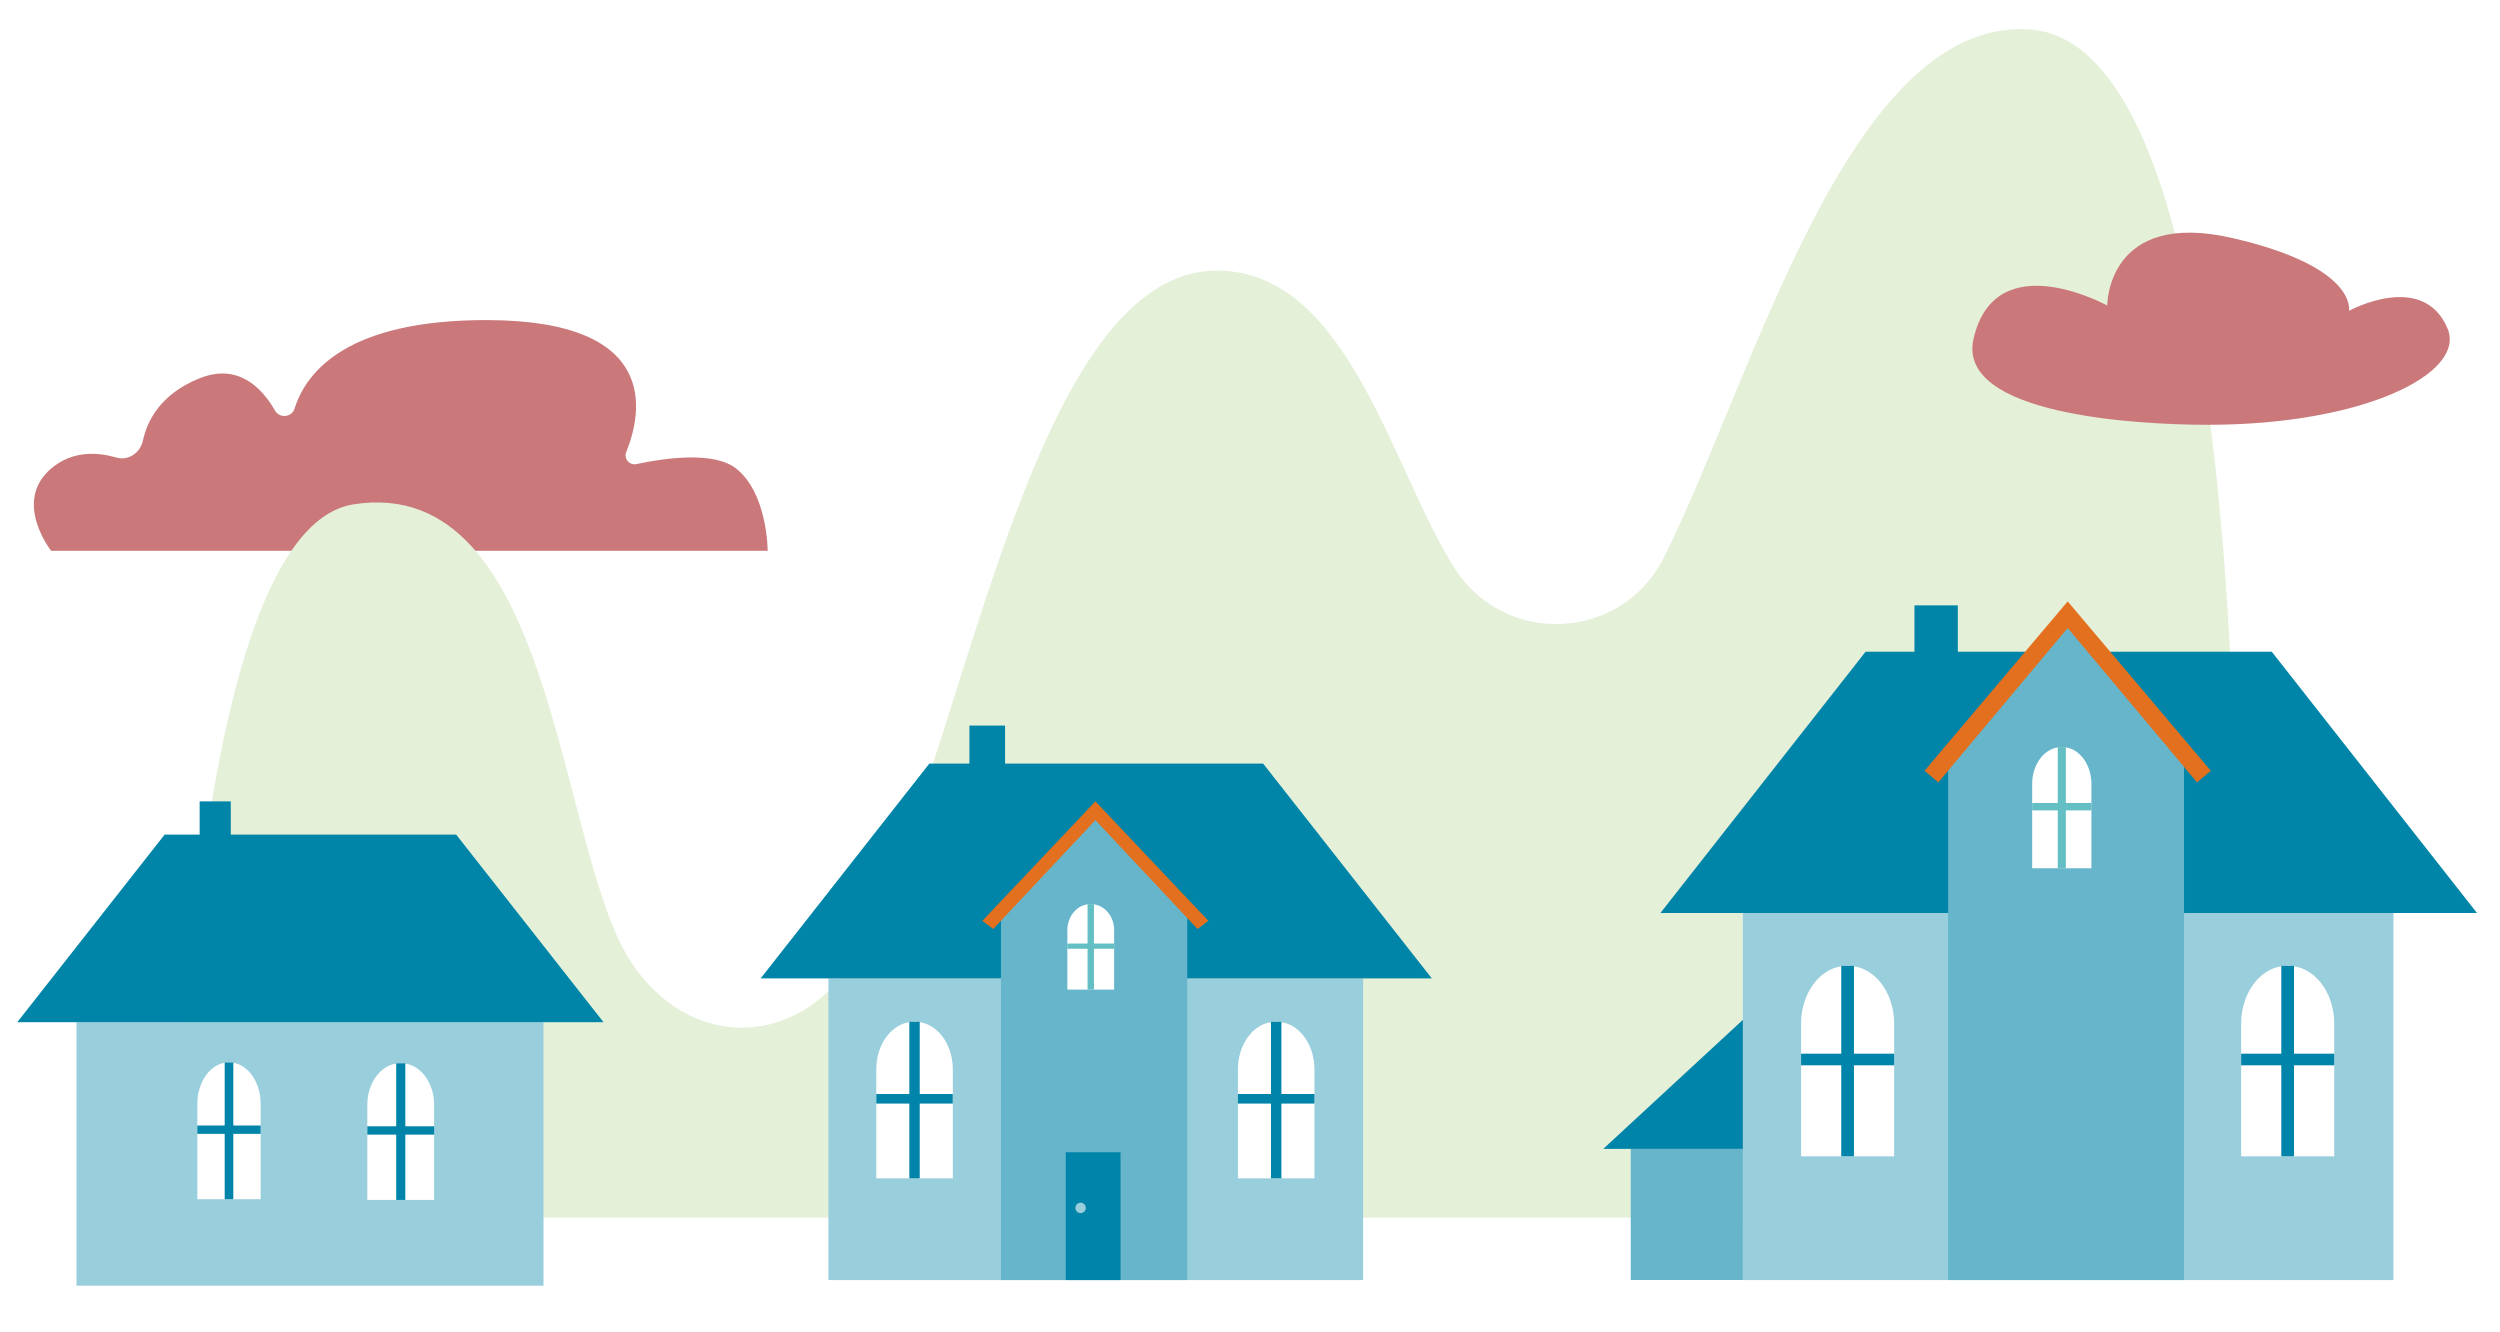 <?xml version="1.0" encoding="utf-8"?>
<!-- Generator: Adobe Illustrator 25.4.1, SVG Export Plug-In . SVG Version: 6.00 Build 0)  -->
<svg version="1.1" id="Layer_1" xmlns="http://www.w3.org/2000/svg" xmlns:xlink="http://www.w3.org/1999/xlink" x="0px" y="0px"
	 viewBox="0 0 488 260" style="enable-background:new 0 0 488 260;" xml:space="preserve">
<style type="text/css">
	.st0{clip-path:url(#SVGID_00000174596180363721865800000006667961964662610818_);fill:#58595B;}
	.st1{clip-path:url(#SVGID_00000174596180363721865800000006667961964662610818_);}
	.st2{clip-path:url(#SVGID_00000042725691728949102990000001647184062997561531_);}
	.st3{clip-path:url(#SVGID_00000127021758725414131210000009422376231736847274_);fill:none;stroke:#0084A9;}
	.st4{clip-path:url(#SVGID_00000127021758725414131210000009422376231736847274_);fill:#0084A9;}
	.st5{clip-path:url(#SVGID_00000174596180363721865800000006667961964662610818_);fill:#CCE7EE;}
	.st6{clip-path:url(#SVGID_00000036239284349371917860000011577177482754185901_);fill:none;stroke:#58595B;stroke-width:0.4;}
	.st7{clip-path:url(#SVGID_00000075121652562601371480000004010295861337365895_);fill:#BFE0EA;}
	.st8{clip-path:url(#SVGID_00000159469599590425660580000016117171441869761713_);}
	.st9{filter:url(#Adobe_OpacityMaskFilter);}
	
		.st10{clip-path:url(#SVGID_00000157294346547289691380000006813263628409626279_);fill:url(#SVGID_00000157265764325822587770000010227556369108919965_);}
	
		.st11{clip-path:url(#SVGID_00000157294346547289691380000006813263628409626279_);mask:url(#SVGID_00000151501554792438435250000012808745681741570224_);}
	.st12{clip-path:url(#SVGID_00000057144236579889585780000011791803685048797602_);fill:#FFFFFF;}
	.st13{clip-path:url(#SVGID_00000004513894737047975120000016326755365459901350_);fill:#0084A9;}
	.st14{clip-path:url(#SVGID_00000004513894737047975120000016326755365459901350_);fill:none;stroke:#0084A9;}
	.st15{clip-path:url(#SVGID_00000070810402454066106360000017713581689219265952_);fill:#FFFFFF;}
	.st16{clip-path:url(#SVGID_00000070810402454066106360000017713581689219265952_);fill:none;stroke:#CCE7EE;stroke-width:0.5;}
	.st17{clip-path:url(#SVGID_00000090292228076087788110000015551946024213073085_);fill:#CA787A;}
	.st18{clip-path:url(#SVGID_00000090292228076087788110000015551946024213073085_);fill:#E5F0D9;}
	.st19{clip-path:url(#SVGID_00000174596180363721865800000006667961964662610818_);fill:#0085A8;}
	.st20{clip-path:url(#SVGID_00000174596180363721865800000006667961964662610818_);fill:#99CEDD;}
	.st21{clip-path:url(#SVGID_00000029737857653245289200000005196974032694087103_);fill:#FFFFFF;}
	.st22{clip-path:url(#SVGID_00000174596180363721865800000006667961964662610818_);fill:#0084A9;}
	.st23{clip-path:url(#SVGID_00000156581452381369365580000004267406947658080669_);fill:#FFFFFF;}
	.st24{clip-path:url(#SVGID_00000174596180363721865800000006667961964662610818_);fill:#66B5CB;}
	.st25{clip-path:url(#SVGID_00000083799167335863265930000014089656066755891076_);fill:#99CEDD;}
	.st26{clip-path:url(#SVGID_00000083799167335863265930000014089656066755891076_);fill:#FFFFFF;}
	.st27{clip-path:url(#SVGID_00000013167530431592669190000008173274013888374178_);fill:#FFFFFF;}
	.st28{clip-path:url(#SVGID_00000032631990765333118080000002020448581554126012_);fill:#FFFFFF;}
	.st29{clip-path:url(#SVGID_00000174596180363721865800000006667961964662610818_);fill:#63BFC4;}
	.st30{clip-path:url(#SVGID_00000174596180363721865800000006667961964662610818_);fill:#E3701F;}
	.st31{clip-path:url(#SVGID_00000101075190433150468350000003031285268929882784_);fill:#FFFFFF;}
	.st32{clip-path:url(#SVGID_00000013166413394077206990000017357456608371913389_);fill:#FFFFFF;}
	.st33{clip-path:url(#SVGID_00000052103908061321739000000015365121584772809375_);fill:#FFFFFF;}
	.st34{clip-path:url(#SVGID_00000116923739300645864710000008944854018040473475_);fill:#CA787A;}
</style>
<g>
	<defs>
		<rect id="SVGID_1_" x="-187" y="-1630" width="864" height="2880"/>
	</defs>
	<clipPath id="SVGID_00000152235294256019723030000013717165513083496381_">
		<use xlink:href="#SVGID_1_"  style="overflow:visible;"/>
	</clipPath>
	<g style="clip-path:url(#SVGID_00000152235294256019723030000013717165513083496381_);">
		<defs>
			<rect id="SVGID_00000098925100948311520320000016921315610209729677_" x="-187" y="-1630" width="864" height="2880"/>
		</defs>
		<clipPath id="SVGID_00000153682411913712485480000013509903039153374111_">
			<use xlink:href="#SVGID_00000098925100948311520320000016921315610209729677_"  style="overflow:visible;"/>
		</clipPath>
	</g>
	<g style="clip-path:url(#SVGID_00000152235294256019723030000013717165513083496381_);">
		<defs>
			<rect id="SVGID_00000020377345265502394660000003154525365766458521_" x="-187" y="-1630" width="864" height="2880"/>
		</defs>
		<clipPath id="SVGID_00000142862451453613927940000000489896938149082261_">
			<use xlink:href="#SVGID_00000020377345265502394660000003154525365766458521_"  style="overflow:visible;"/>
		</clipPath>
	</g>
	<g style="clip-path:url(#SVGID_00000152235294256019723030000013717165513083496381_);">
		<defs>
			<rect id="SVGID_00000179640454351595758730000007500024463053375387_" x="-187" y="-1630" width="864" height="2880"/>
		</defs>
		<clipPath id="SVGID_00000031176887695017528850000015806034473638244786_">
			<use xlink:href="#SVGID_00000179640454351595758730000007500024463053375387_"  style="overflow:visible;"/>
		</clipPath>
	</g>
	<g style="clip-path:url(#SVGID_00000152235294256019723030000013717165513083496381_);">
		<defs>
			<rect id="SVGID_00000007417053500804199830000009732351083575436698_" x="-187" y="-1630" width="864" height="2880"/>
		</defs>
		<clipPath id="SVGID_00000026860305548312523510000008068930839723010196_">
			<use xlink:href="#SVGID_00000007417053500804199830000009732351083575436698_"  style="overflow:visible;"/>
		</clipPath>
	</g>
	<g style="clip-path:url(#SVGID_00000152235294256019723030000013717165513083496381_);">
		<defs>
			<rect id="SVGID_00000061458284290524337840000000055016022311336064_" x="-187" y="-1630" width="864" height="2880"/>
		</defs>
		<clipPath id="SVGID_00000071523002922653886690000003955422879452291754_">
			<use xlink:href="#SVGID_00000061458284290524337840000000055016022311336064_"  style="overflow:visible;"/>
		</clipPath>
	</g>
	<g style="clip-path:url(#SVGID_00000152235294256019723030000013717165513083496381_);">
		<defs>
			<rect id="SVGID_00000031206868465067616800000000298216669870591131_" x="-187" y="-1630" width="864" height="2880"/>
		</defs>
		<clipPath id="SVGID_00000179610532808547401220000016516855200629591457_">
			<use xlink:href="#SVGID_00000031206868465067616800000000298216669870591131_"  style="overflow:visible;"/>
		</clipPath>
	</g>
	<g style="clip-path:url(#SVGID_00000152235294256019723030000013717165513083496381_);">
		<defs>
			<rect id="SVGID_00000015335157637336344970000006908865602755669691_" x="-187" y="-1630" width="864" height="2880"/>
		</defs>
		<clipPath id="SVGID_00000140015419071299115310000013528879959535272101_">
			<use xlink:href="#SVGID_00000015335157637336344970000006908865602755669691_"  style="overflow:visible;"/>
		</clipPath>
		<path style="clip-path:url(#SVGID_00000140015419071299115310000013528879959535272101_);fill:#CA787A;" d="M149.85,107.51H9.98
			c0,0-7.59-9.59,0-16.05c4.18-3.56,9.13-3.2,12.72-2.15c2.34,0.68,4.67-0.9,5.19-3.28c0.85-3.95,3.47-9.11,11-12.16
			c7.41-3,12.09,1.58,14.8,6.29c0.89,1.55,3.27,1.32,3.8-0.39c2.35-7.43,10.53-17.29,37.42-17.29c34.2,0,30.4,18.18,27.34,25.73
			c-0.53,1.31,0.59,2.67,1.98,2.38c5.27-1.13,15.07-2.59,19.45,0.86C149.85,96.3,149.85,107.51,149.85,107.51"/>
		<path style="clip-path:url(#SVGID_00000140015419071299115310000013528879959535272101_);fill:#E5F0D9;" d="M34.46,237.68H435.4
			c0,0,12.22-228.92-39.39-231.95c-35.29-2.07-53.69,67.99-71.2,103.06c-8.19,16.41-31.07,17.56-40.91,2.07
			c-12.24-19.26-20.7-58.04-46.35-58.04c-37.56,0-49.77,98.33-70.32,133.57c-10.74,18.42-32.61,19.07-44.19,1.17
			c-14.29-22.11-14.65-95.3-54.04-89.11C35.93,103.66,34.46,237.68,34.46,237.68"/>
	</g>
	
		<rect x="38.97" y="156.43" style="clip-path:url(#SVGID_00000152235294256019723030000013717165513083496381_);fill:#0085A8;" width="6.08" height="9.78"/>
	
		<rect x="14.93" y="199.53" style="clip-path:url(#SVGID_00000152235294256019723030000013717165513083496381_);fill:#99CEDD;" width="91.16" height="51.44"/>
	<polygon style="clip-path:url(#SVGID_00000152235294256019723030000013717165513083496381_);fill:#0085A8;" points="32.13,162.92 
		60.59,162.92 89.05,162.92 117.8,199.53 60.59,199.53 3.37,199.53 	"/>
	<g style="clip-path:url(#SVGID_00000152235294256019723030000013717165513083496381_);">
		<defs>
			<rect id="SVGID_00000031929684894410995520000003304436126015674506_" x="-187" y="-1630" width="864" height="2880"/>
		</defs>
		<clipPath id="SVGID_00000173147304372688592510000014714075764117712041_">
			<use xlink:href="#SVGID_00000031929684894410995520000003304436126015674506_"  style="overflow:visible;"/>
		</clipPath>
		<path style="clip-path:url(#SVGID_00000173147304372688592510000014714075764117712041_);fill:#FFFFFF;" d="M71.7,234.23v-18.6
			c0-4.44,2.87-8.08,6.37-8.08h0.3c3.51,0,6.37,3.64,6.37,8.08v18.6H71.7z"/>
	</g>
	<polygon style="clip-path:url(#SVGID_00000152235294256019723030000013717165513083496381_);fill:#0084A9;" points="71.7,219.85 
		77.34,219.85 77.34,207.55 79.12,207.55 79.12,219.85 84.75,219.85 84.75,221.48 79.12,221.48 79.12,234.23 77.34,234.23 
		77.34,221.48 71.7,221.48 	"/>
	<g style="clip-path:url(#SVGID_00000152235294256019723030000013717165513083496381_);">
		<defs>
			<rect id="SVGID_00000135660334905980834040000016188380540506239384_" x="-187" y="-1630" width="864" height="2880"/>
		</defs>
		<clipPath id="SVGID_00000118380475037723646240000015799604049264621999_">
			<use xlink:href="#SVGID_00000135660334905980834040000016188380540506239384_"  style="overflow:visible;"/>
		</clipPath>
		<path style="clip-path:url(#SVGID_00000118380475037723646240000015799604049264621999_);fill:#FFFFFF;" d="M38.52,234.08v-18.6
			c0-4.44,2.72-8.08,6.04-8.08h0.28c3.32,0,6.04,3.64,6.04,8.08v18.6H38.52z"/>
	</g>
	<polygon style="clip-path:url(#SVGID_00000152235294256019723030000013717165513083496381_);fill:#0084A9;" points="38.52,219.7 
		43.86,219.7 43.86,207.4 45.54,207.4 45.54,219.7 50.88,219.7 50.88,221.33 45.54,221.33 45.54,234.08 43.86,234.08 43.86,221.33 
		38.52,221.33 	"/>
	
		<rect x="189.23" y="141.63" style="clip-path:url(#SVGID_00000152235294256019723030000013717165513083496381_);fill:#0085A8;" width="6.96" height="11.2"/>
	
		<rect x="161.71" y="190.98" style="clip-path:url(#SVGID_00000152235294256019723030000013717165513083496381_);fill:#99CEDD;" width="104.37" height="58.89"/>
	<polygon style="clip-path:url(#SVGID_00000152235294256019723030000013717165513083496381_);fill:#0085A8;" points="181.4,149.06 
		213.98,149.06 246.57,149.06 279.49,190.98 213.98,190.98 148.48,190.98 	"/>
	<polygon style="clip-path:url(#SVGID_00000152235294256019723030000013717165513083496381_);fill:#66B5CB;" points="195.39,178.5 
		213.57,159.42 231.75,178.65 231.75,249.87 195.39,249.87 	"/>
	
		<rect x="208.04" y="224.92" style="clip-path:url(#SVGID_00000152235294256019723030000013717165513083496381_);fill:#0084A9;" width="10.69" height="24.95"/>
	<g style="clip-path:url(#SVGID_00000152235294256019723030000013717165513083496381_);">
		<defs>
			<rect id="SVGID_00000101818565011660745470000000516286059251609472_" x="-187" y="-1630" width="864" height="2880"/>
		</defs>
		<clipPath id="SVGID_00000134928305010891044910000005733722881516037511_">
			<use xlink:href="#SVGID_00000101818565011660745470000000516286059251609472_"  style="overflow:visible;"/>
		</clipPath>
		<path style="clip-path:url(#SVGID_00000134928305010891044910000005733722881516037511_);fill:#99CEDD;" d="M209.91,235.78
			c0,0.56,0.46,1.02,1.02,1.02c0.56,0,1.02-0.46,1.02-1.02c0-0.56-0.46-1.02-1.02-1.02C210.37,234.76,209.91,235.22,209.91,235.78"
			/>
		<path style="clip-path:url(#SVGID_00000134928305010891044910000005733722881516037511_);fill:#FFFFFF;" d="M241.64,230.01v-21.3
			c0-5.09,3.28-9.25,7.3-9.25h0.34c4.01,0,7.3,4.16,7.3,9.25v21.3H241.64z"/>
	</g>
	<polygon style="clip-path:url(#SVGID_00000152235294256019723030000013717165513083496381_);fill:#0084A9;" points="241.64,213.55 
		248.09,213.55 248.09,199.46 250.13,199.46 250.13,213.55 256.58,213.55 256.58,215.42 250.13,215.42 250.13,230.01 248.09,230.01 
		248.09,215.42 241.64,215.42 	"/>
	<g style="clip-path:url(#SVGID_00000152235294256019723030000013717165513083496381_);">
		<defs>
			<rect id="SVGID_00000032633071429635954370000002559254196124972445_" x="-187" y="-1630" width="864" height="2880"/>
		</defs>
		<clipPath id="SVGID_00000054236903502255441180000007261636483498689155_">
			<use xlink:href="#SVGID_00000032633071429635954370000002559254196124972445_"  style="overflow:visible;"/>
		</clipPath>
		<path style="clip-path:url(#SVGID_00000054236903502255441180000007261636483498689155_);fill:#FFFFFF;" d="M171.05,230.01v-21.3
			c0-5.09,3.28-9.25,7.3-9.25h0.34c4.01,0,7.3,4.16,7.3,9.25v21.3H171.05z"/>
	</g>
	<polygon style="clip-path:url(#SVGID_00000152235294256019723030000013717165513083496381_);fill:#0084A9;" points="171.05,213.55 
		177.5,213.55 177.5,199.46 179.53,199.46 179.53,213.55 185.98,213.55 185.98,215.42 179.53,215.42 179.53,230.01 177.5,230.01 
		177.5,215.42 171.05,215.42 	"/>
	<g style="clip-path:url(#SVGID_00000152235294256019723030000013717165513083496381_);">
		<defs>
			<rect id="SVGID_00000129173705209210089060000003264830471203647398_" x="-187" y="-1630" width="864" height="2880"/>
		</defs>
		<clipPath id="SVGID_00000007409635235875268120000000428230872613529772_">
			<use xlink:href="#SVGID_00000129173705209210089060000003264830471203647398_"  style="overflow:visible;"/>
		</clipPath>
		<path style="clip-path:url(#SVGID_00000007409635235875268120000000428230872613529772_);fill:#FFFFFF;" d="M208.35,193.17v-11.63
			c0-2.78,2.01-5.05,4.46-5.05h0.21c2.45,0,4.46,2.27,4.46,5.05v11.63H208.35z"/>
	</g>
	<polygon style="clip-path:url(#SVGID_00000152235294256019723030000013717165513083496381_);fill:#63BFC4;" points="208.35,184.18 
		212.29,184.18 212.29,176.49 213.54,176.49 213.54,184.18 217.48,184.18 217.48,185.2 213.54,185.2 213.54,193.17 212.29,193.17 
		212.29,185.2 208.35,185.2 	"/>
	<polygon style="clip-path:url(#SVGID_00000152235294256019723030000013717165513083496381_);fill:#E3701F;" points="191.75,179.75 
		213.82,156.42 235.88,179.75 233.76,181.34 213.82,160.09 193.88,181.34 	"/>
	
		<rect x="373.7" y="118.17" style="clip-path:url(#SVGID_00000152235294256019723030000013717165513083496381_);fill:#0085A8;" width="8.47" height="13.63"/>
	
		<rect x="340.21" y="178.22" style="clip-path:url(#SVGID_00000152235294256019723030000013717165513083496381_);fill:#99CEDD;" width="126.99" height="71.65"/>
	<polygon style="clip-path:url(#SVGID_00000152235294256019723030000013717165513083496381_);fill:#0085A8;" points="364.16,127.22 
		403.81,127.22 443.45,127.22 483.51,178.22 403.81,178.22 324.11,178.22 	"/>
	<polygon style="clip-path:url(#SVGID_00000152235294256019723030000013717165513083496381_);fill:#66B5CB;" points="380.27,148.69 
		403.29,121.64 426.32,148.9 426.32,249.87 380.27,249.87 	"/>
	
		<rect x="318.32" y="224.26" style="clip-path:url(#SVGID_00000152235294256019723030000013717165513083496381_);fill:#66B5CB;" width="21.89" height="25.6"/>
	<polygon style="clip-path:url(#SVGID_00000152235294256019723030000013717165513083496381_);fill:#0084A9;" points="340.21,199.07 
		312.96,224.26 340.21,224.26 	"/>
	<g style="clip-path:url(#SVGID_00000152235294256019723030000013717165513083496381_);">
		<defs>
			<rect id="SVGID_00000042729085487060960430000007701483366507387526_" x="-187" y="-1630" width="864" height="2880"/>
		</defs>
		<clipPath id="SVGID_00000068649680313781939500000000979293999940265884_">
			<use xlink:href="#SVGID_00000042729085487060960430000007701483366507387526_"  style="overflow:visible;"/>
		</clipPath>
		<path style="clip-path:url(#SVGID_00000068649680313781939500000000979293999940265884_);fill:#FFFFFF;" d="M437.47,225.71V199.8
			c0-6.19,4-11.26,8.88-11.26h0.41c4.88,0,8.88,5.06,8.88,11.26v25.91H437.47z"/>
	</g>
	<polygon style="clip-path:url(#SVGID_00000152235294256019723030000013717165513083496381_);fill:#0084A9;" points="437.47,205.68 
		445.31,205.68 445.31,188.54 447.79,188.54 447.79,205.68 455.64,205.68 455.64,207.95 447.79,207.95 447.79,225.71 445.31,225.71 
		445.31,207.95 437.47,207.95 	"/>
	<g style="clip-path:url(#SVGID_00000152235294256019723030000013717165513083496381_);">
		<defs>
			<rect id="SVGID_00000088126003499772285200000015986337701611218330_" x="-187" y="-1630" width="864" height="2880"/>
		</defs>
		<clipPath id="SVGID_00000154415388875094819790000010581985953779747986_">
			<use xlink:href="#SVGID_00000088126003499772285200000015986337701611218330_"  style="overflow:visible;"/>
		</clipPath>
		<path style="clip-path:url(#SVGID_00000154415388875094819790000010581985953779747986_);fill:#FFFFFF;" d="M351.57,225.71V199.8
			c0-6.19,3.99-11.26,8.88-11.26h0.41c4.88,0,8.88,5.06,8.88,11.26v25.91H351.57z"/>
	</g>
	<polygon style="clip-path:url(#SVGID_00000152235294256019723030000013717165513083496381_);fill:#0084A9;" points="351.57,205.68 
		359.41,205.68 359.41,188.54 361.89,188.54 361.89,205.68 369.74,205.68 369.74,207.95 361.89,207.95 361.89,225.71 359.41,225.71 
		359.41,207.95 351.57,207.95 	"/>
	<g style="clip-path:url(#SVGID_00000152235294256019723030000013717165513083496381_);">
		<defs>
			<rect id="SVGID_00000173149373383530439950000009228568774553533620_" x="-187" y="-1630" width="864" height="2880"/>
		</defs>
		<clipPath id="SVGID_00000006698903443440886400000017724729256985492152_">
			<use xlink:href="#SVGID_00000173149373383530439950000009228568774553533620_"  style="overflow:visible;"/>
		</clipPath>
		<path style="clip-path:url(#SVGID_00000006698903443440886400000017724729256985492152_);fill:#FFFFFF;" d="M396.68,169.49V153
			c0-3.94,2.54-7.16,5.65-7.16h0.26c3.11,0,5.65,3.22,5.65,7.16v16.49H396.68z"/>
	</g>
	<polygon style="clip-path:url(#SVGID_00000152235294256019723030000013717165513083496381_);fill:#63BFC4;" points="396.68,156.74 
		401.68,156.74 401.68,145.84 403.25,145.84 403.25,156.74 408.25,156.74 408.25,158.19 403.25,158.19 403.25,169.49 401.68,169.49 
		401.68,158.19 396.68,158.19 	"/>
	<polygon style="clip-path:url(#SVGID_00000152235294256019723030000013717165513083496381_);fill:#E3701F;" points="375.67,150.46 
		403.61,117.39 431.55,150.46 428.86,152.72 403.61,122.59 378.36,152.72 	"/>
	<g style="clip-path:url(#SVGID_00000152235294256019723030000013717165513083496381_);">
		<defs>
			<rect id="SVGID_00000014596357475980829870000004250491780761068726_" x="-187" y="-1630" width="864" height="2880"/>
		</defs>
		<clipPath id="SVGID_00000042724129812454299110000011679871822798666168_">
			<use xlink:href="#SVGID_00000014596357475980829870000004250491780761068726_"  style="overflow:visible;"/>
		</clipPath>
		<path style="clip-path:url(#SVGID_00000042724129812454299110000011679871822798666168_);fill:#CA787A;" d="M385.24,66.11
			c-3.4,14.76,31.4,16.81,45.74,16.81c30.37,0,50.49-10.04,46.77-18.82c-4.8-11.33-19.23-3.43-19.23-3.43s1.81-8.55-22.74-14.2
			c-24.55-5.65-24.45,13.17-24.45,13.17S389.5,47.58,385.24,66.11"/>
	</g>
</g>
</svg>
